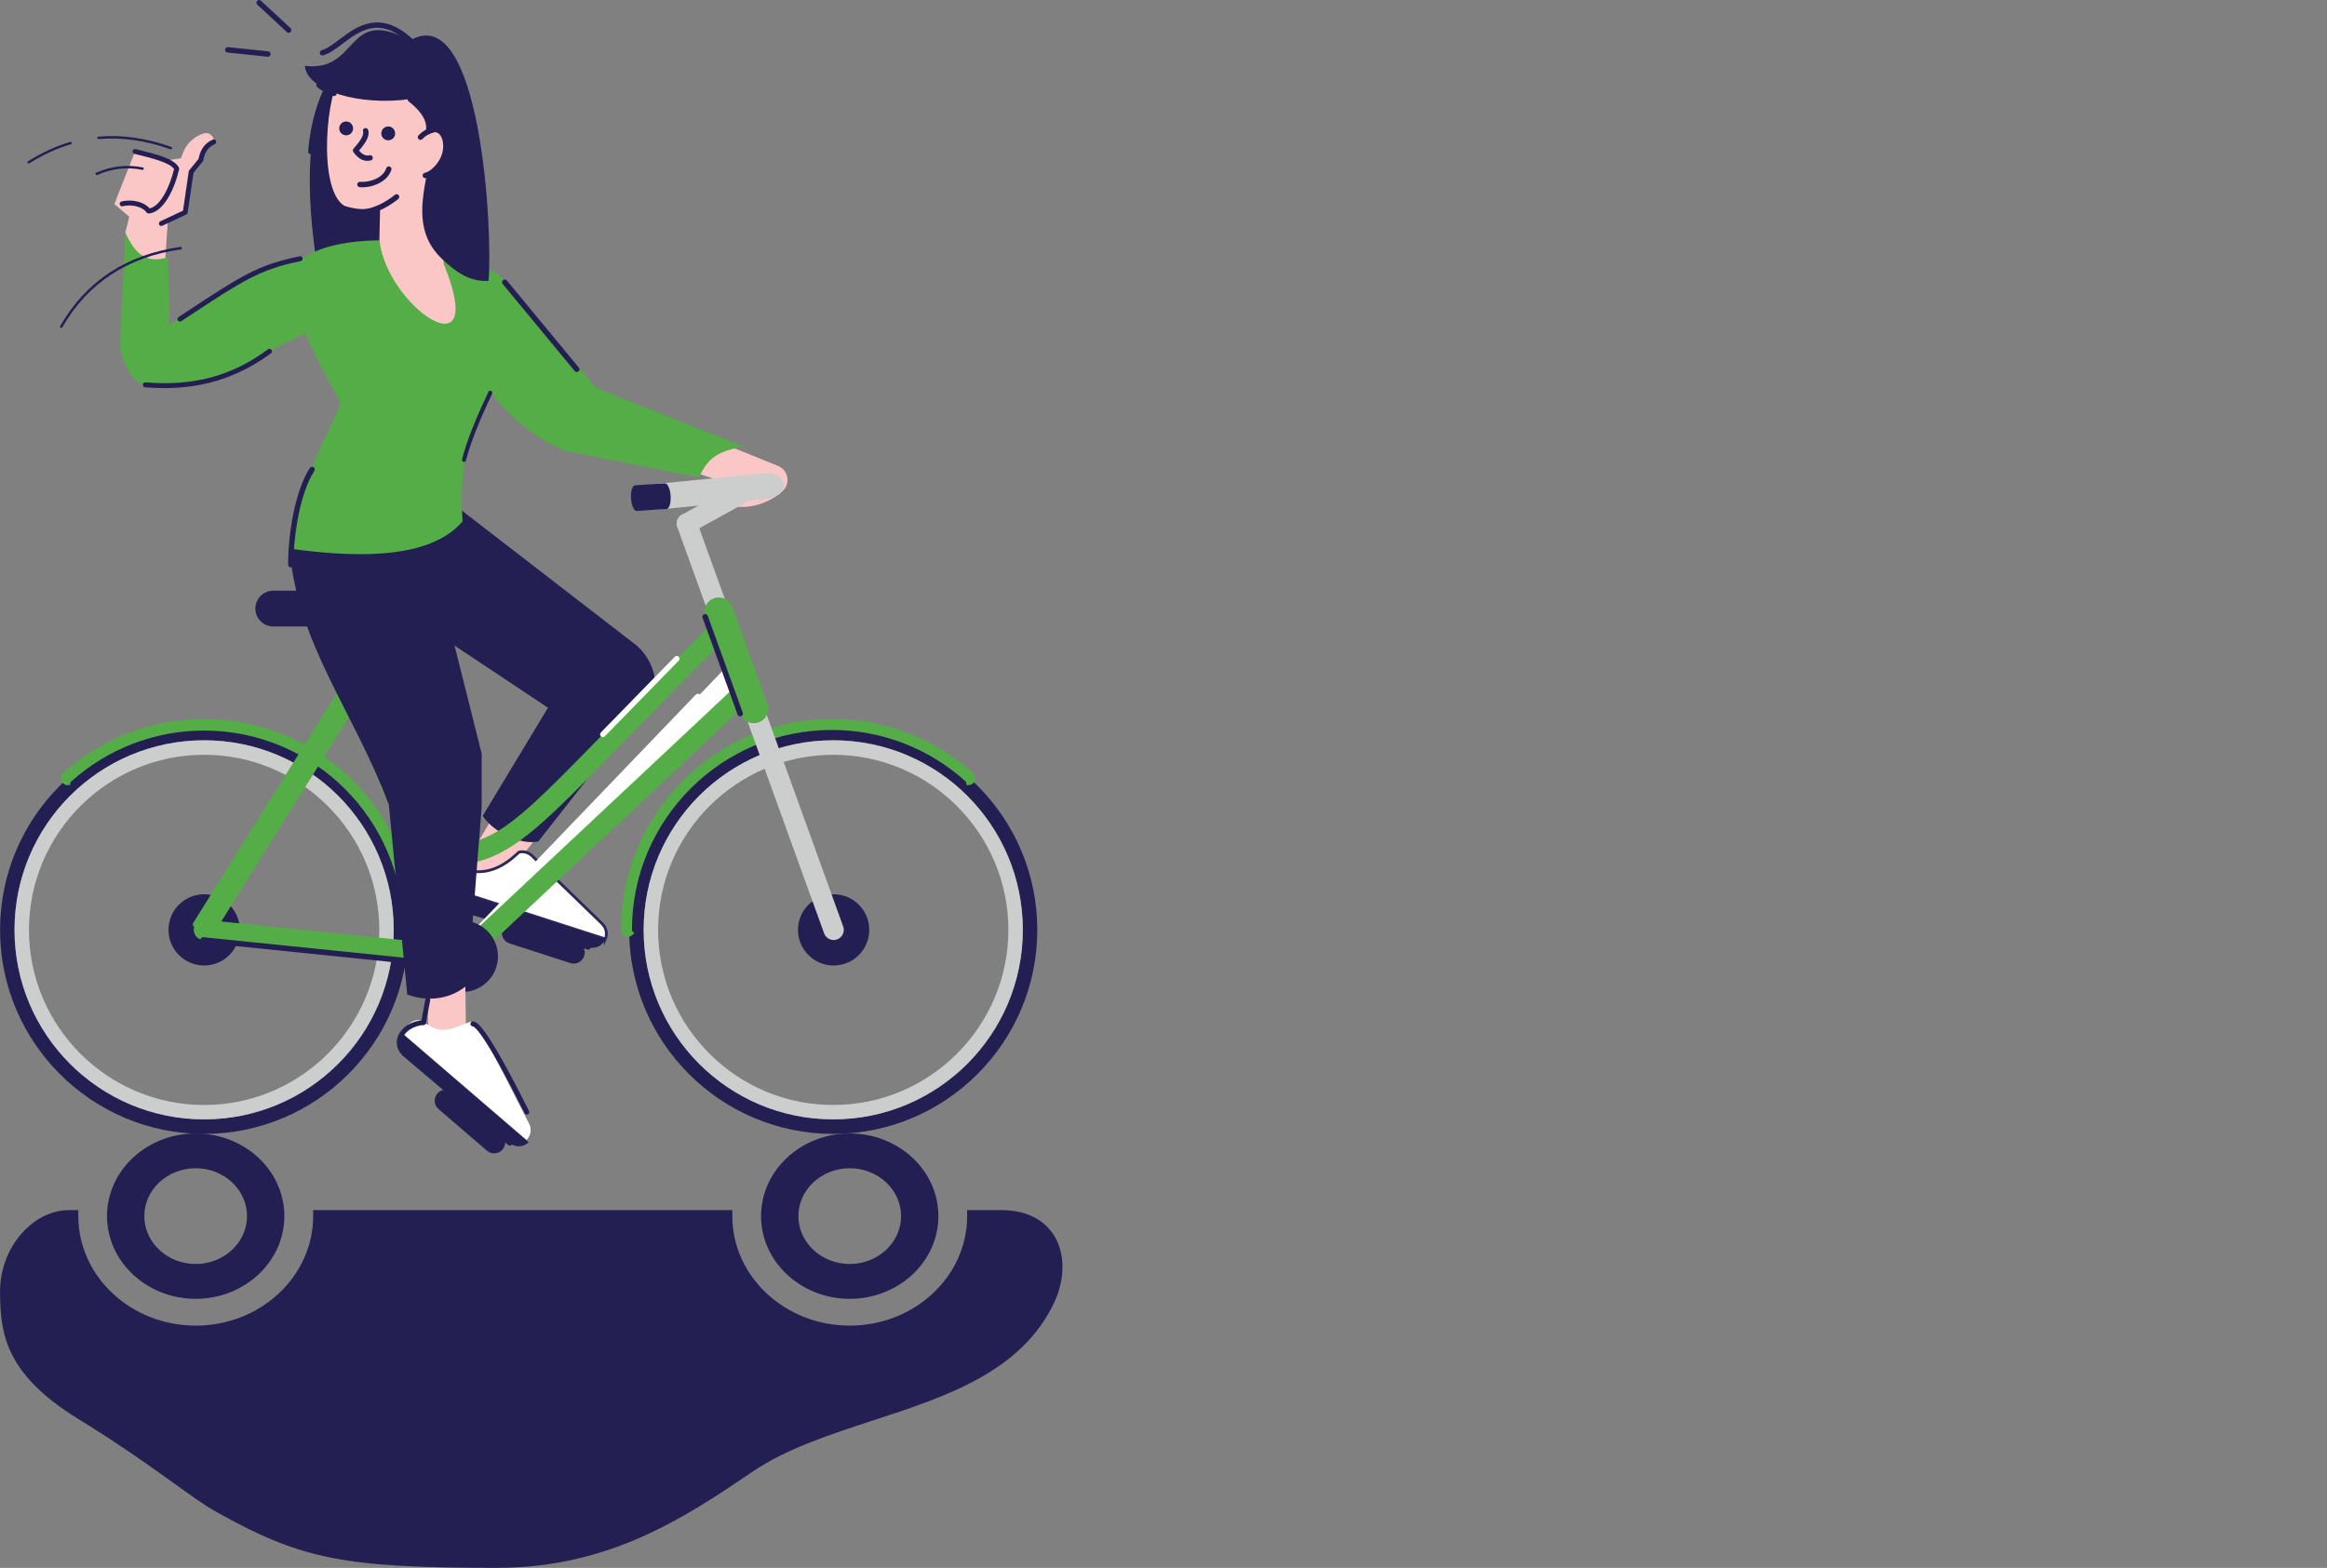 <?xml version="1.0" encoding="UTF-8"?>
<svg id="Layer_2" data-name="Layer 2" xmlns="http://www.w3.org/2000/svg" width="415.98" height="280.35" viewBox="0 0 415.98 280.35">
  <rect x="0" y="0" width="415.98" height="280.35" fill="#808080" stroke="none"/>
  <defs>
    <style>
      .cls-1 {
        fill: #55ad47;
      }

      .cls-2, .cls-3 {
        fill: #fff;
      }

      .cls-4 {
        fill: #55b548;
      }

      .cls-5 {
        fill: #cccecd;
      }

      .cls-6 {
        fill: #231f53;
      }

      .cls-7 {
        fill: #fac6c6;
      }

      .cls-3 {
        stroke: #2b2758;
        stroke-miterlimit: 10;
        stroke-width: .5px;
      }
    </style>
  </defs>
  <g id="Layer_1-2" data-name="Layer 1-2">
    <g>
      <path class="cls-6" d="M34.98,232.24c8.74,0,15.85-6.63,15.85-14.79s-7.11-14.78-15.85-14.78-15.85,6.63-15.85,14.78,7.11,14.79,15.85,14.79ZM34.98,208.89c5.06,0,9.18,3.84,9.18,8.56s-4.12,8.56-9.18,8.56-9.18-3.84-9.18-8.56,4.12-8.56,9.18-8.56ZM151.9,232.24c8.74,0,15.85-6.63,15.85-14.79s-7.11-14.78-15.85-14.78-15.85,6.63-15.85,14.78,7.11,14.79,15.85,14.79ZM151.9,208.89c5.06,0,9.18,3.84,9.18,8.56s-4.12,8.56-9.18,8.56-9.18-3.84-9.18-8.56,4.12-8.56,9.18-8.56ZM188.13,220.48c-1.32-1.87-3.97-4.1-9.14-4.1h-6.1v1.07c0,10.8-9.42,19.58-20.99,19.58s-20.99-8.78-20.99-19.58v-1.07H55.98v1.07c0,10.8-9.42,19.58-20.99,19.58s-20.99-8.78-20.99-19.58v-1.07h-1.64C5.78,216.38.01,223.16.01,230.88s1.03,14.86,14,22.85c7.72,4.75,13.2,8.7,17.21,11.58,3.04,2.19,5.44,3.91,7.52,5.07,15.21,8.47,22.71,9.96,50.16,9.96,20.22,0,33.78-9.17,45.73-17.26,5.98-4.05,13.79-6.59,21.33-9.06,13.14-4.29,26.73-8.72,32.54-21.23,2.03-4.39,1.9-9.11-.36-12.31h0Z"/>
      <path class="cls-7" d="M127.52,88.05l3.41-.76c1.33-.3-1.14-.67-2.32-1.37l-4.89-1.59,5.28-5.11,10.19,4.13c1.79.82,2.14,3.21.66,4.51h0c-2.6,2.29-6.13,3.3-9.5,2.53-1.64-.37-2.7-1.08-2.83-2.35h0Z"/>
      <path class="cls-1" d="M124.98,85.37l-23.98-4.75-10.47-10.23,9.06-5.9,7.09,4.97,26.32,10.39c-4.87.77-6.66,2.32-8.01,5.52h0Z"/>
      <path class="cls-1" d="M80.4,55.31c2.68,10.04,9.92,20.98,20.6,25.31,3.65-1.11,8.43-5.25,5.67-11.17l-15.12-17.04-11.15,2.89h0Z"/>
      <path class="cls-7" d="M110.06,116.32l-23.77-17.24.29,18.91,14.17,6.61-18.15,30.85,7.53,1.63,24.55-30.96c2.73-3.27-1.31-7.11-4.61-9.8h0Z"/>
      <path class="cls-6" d="M113.64,115.29l-39.8-30.73,1.06,26.64,23.06,15.35s18.98-8.56,15.68-11.25h0Z"/>
      <path class="cls-6" d="M86.29,145.88c1.97,3.03,6.84,5.24,9.94,4.58l20.23-25.79c1.56-2.51.14-6.96-2.82-9.38l-15.68,11.25-11.67,19.34Z"/>
      <path class="cls-6" d="M101.95,172.2l-10.87-3.51c-1.04-.33-1.61-1.45-1.27-2.48h0c.33-1.04,1.45-1.61,2.48-1.27l10.87,3.51c1.04.33,1.61,1.45,1.27,2.48h0c-.33,1.04-1.45,1.61-2.48,1.27Z"/>
      <g>
        <path class="cls-3" d="M108.21,167.91h0c.39-.95.16-2.04-.58-2.75l-12.55-12.16c-.61-.58-1.46-.82-2.28-.64-2.91,2.73-5.86,4.33-10.2,3.09-.74.17-1.37.66-1.7,1.34l-.97,1.98h0l28.28,9.13h0Z"/>
        <path class="cls-6" d="M79.93,158.78c-.68,1.39.05,3.06,1.53,3.5l23.72,7.09c1.23.37,2.55-.26,3.03-1.45l-28.28-9.13h0Z"/>
        <path class="cls-6" d="M105.18,169.81s-.08,0-.13-.02l-23.72-7.09c-.23-.07-.37-.32-.3-.55s.31-.37.55-.3l23.72,7.09c.23.07.37.32.3.55-.06.19-.23.31-.42.31h0Z"/>
      </g>
      <path class="cls-2" d="M82.65,172.8c-.45,0-.9-.17-1.25-.5-.72-.69-.74-1.84-.05-2.56l49.48-51.53c.69-.72,1.84-.74,2.56-.05.72.69.74,1.84.05,2.56l-49.48,51.53c-.36.37-.83.56-1.31.56h0Z"/>
      <path class="cls-1" d="M82.65,172.8c-.48,0-.96-.19-1.32-.57-.68-.73-.65-1.87.08-2.56l50.87-47.69c.73-.68,1.87-.65,2.56.08.68.73.65,1.87-.08,2.56l-50.87,47.69c-.35.33-.79.49-1.24.49Z"/>
      <path class="cls-5" d="M82.65,172.8c-.71,0-1.38-.42-1.67-1.12l-24.95-60.35c-.38-.92.06-1.98.98-2.36s1.98.06,2.36.98l24.95,60.35c.38.92-.06,1.98-.98,2.36-.23.09-.46.14-.69.14Z"/>
      <g>
        <path class="cls-4" d="M82.65,172.8c-.71,0-1.38-.42-1.67-1.12l-19.72-47.73c-.38-.92.06-1.98.98-2.36s1.98.06,2.36.98l19.72,47.73c.38.92-.06,1.98-.98,2.36-.23.09-.46.14-.69.14h0Z"/>
        <path class="cls-4" d="M80.97,171.68l-19.72-47.73c-.38-.92.06-1.98.98-2.36s1.98.06,2.36.98l19.72,47.73-3.34,1.38h0Z"/>
        <path class="cls-4" d="M80.97,171.68l-19.72-47.73c-.38-.92.06-1.98.98-2.36s1.98.06,2.36.98l19.72,47.73-3.34,1.38h0Z"/>
      </g>
      <path class="cls-6" d="M36.49,132.37c18.72,0,33.89,15.17,33.89,33.89s-15.17,33.89-33.89,33.89S2.59,184.99,2.59,166.27s15.17-33.89,33.89-33.89h0ZM36.49,129.79C16.38,129.79.01,146.15.01,166.27s16.36,36.48,36.48,36.48,36.48-16.36,36.48-36.48-16.36-36.48-36.48-36.48h0Z"/>
      <path class="cls-5" d="M36.49,134.96c17.26,0,31.31,14.05,31.31,31.31s-14.05,31.31-31.31,31.31-31.31-14.05-31.31-31.31,14.05-31.31,31.31-31.31h0ZM36.49,132.37c-18.72,0-33.89,15.17-33.89,33.89s15.17,33.89,33.89,33.89,33.89-15.17,33.89-33.89-15.17-33.89-33.89-33.89h0Z"/>
      <circle class="cls-6" cx="149.02" cy="166.27" r="6.37"/>
      <circle class="cls-6" cx="36.49" cy="166.27" r="6.37"/>
      <path class="cls-1" d="M82.65,172.8h-.19l-46.16-4.72c-.99-.1-1.72-.99-1.62-1.98.1-.99.99-1.72,1.98-1.62l46.16,4.72c.99.1,1.72.99,1.62,1.98-.1.93-.88,1.63-1.8,1.63h.01Z"/>
      <path class="cls-6" d="M148.95,132.37c18.72,0,33.89,15.17,33.89,33.89s-15.17,33.89-33.89,33.89-33.89-15.17-33.89-33.89,15.17-33.89,33.89-33.89h0ZM148.95,129.79c-20.11,0-36.48,16.36-36.48,36.48s16.36,36.48,36.48,36.48,36.48-16.36,36.48-36.48-16.36-36.48-36.48-36.48h0Z"/>
      <path class="cls-5" d="M148.95,134.96c17.26,0,31.31,14.05,31.31,31.31s-14.05,31.31-31.31,31.31-31.31-14.05-31.31-31.31,14.05-31.31,31.31-31.31h0ZM148.95,132.37c-18.72,0-33.89,15.17-33.89,33.89s15.17,33.89,33.89,33.89,33.89-15.17,33.89-33.89-15.17-33.89-33.89-33.89h0Z"/>
      <path class="cls-6" d="M48.86,105.62h19.53c1.77,0,3.21,1.43,3.21,3.2h0c0,1.77-1.44,3.2-3.21,3.2h-19.53c-1.77,0-3.21-1.43-3.21-3.2h0c0-1.77,1.44-3.2,3.21-3.2Z"/>
      <path class="cls-1" d="M75.31,155.06c-1,0-1.81-.81-1.81-1.81s.81-1.81,1.81-1.81c12.86,0,14.48-1.66,34.31-22.04,4.87-5.01,10.94-11.24,18.49-18.79.71-.71,1.85-.71,2.56,0,.71.71.71,1.85,0,2.56-7.53,7.53-13.59,13.76-18.46,18.76-19.96,20.5-22.52,23.14-36.9,23.14h0Z"/>
      <circle class="cls-6" cx="82.65" cy="171" r="6.37"/>
      <g>
        <path class="cls-1" d="M72.97,167.51c-.68,0-1.24-.55-1.24-1.24,0-19.43-15.81-35.24-35.24-35.24-8.71,0-17.07,3.21-23.55,9.05-.51.46-1.29.42-1.75-.09s-.42-1.29.09-1.75c6.94-6.24,15.89-9.68,25.21-9.68,20.8,0,37.72,16.92,37.72,37.72,0,.68-.55,1.24-1.24,1.24h0Z"/>
        <path class="cls-6" d="M71.73,166.65c-.21,0-.39-.17-.39-.39,0-19.22-15.64-34.85-34.85-34.85-8.61,0-16.88,3.18-23.29,8.95-.16.14-.4.13-.55-.03-.14-.16-.13-.4.03-.55,6.55-5.9,15.01-9.15,23.81-9.15,19.64,0,35.63,15.98,35.63,35.63,0,.21-.17.39-.39.39h0Z"/>
      </g>
      <g>
        <path class="cls-1" d="M112.24,167.51c-.68,0-1.24-.55-1.24-1.24,0-20.8,16.92-37.72,37.72-37.72,9.32,0,18.27,3.44,25.21,9.68.51.46.55,1.24.09,1.75s-1.24.55-1.75.09c-6.48-5.83-14.85-9.05-23.55-9.05-19.43,0-35.24,15.81-35.24,35.24,0,.68-.55,1.24-1.24,1.24h0Z"/>
        <path class="cls-6" d="M113.47,166.76c-.27,0-.5-.22-.5-.5,0-19.7,16.03-35.74,35.74-35.74,8.83,0,17.31,3.26,23.88,9.18.2.18.22.5.04.7-.18.2-.5.22-.7.04-6.39-5.75-14.64-8.92-23.22-8.92-19.16,0-34.75,15.59-34.75,34.75,0,.27-.22.5-.5.5h.01Z"/>
      </g>
      <path class="cls-5" d="M149.02,168.08c-.74,0-1.44-.46-1.7-1.19l-26.25-72.66c-.34-.94.15-1.98,1.09-2.32.94-.34,1.98.15,2.32,1.09l26.25,72.66c.34.94-.15,1.98-1.09,2.32-.2.07-.41.11-.61.11h-.01Z"/>
      <path class="cls-1" d="M134.75,129.32c-1.06,0-2.05-.65-2.43-1.71l-6.26-17.32c-.48-1.34.21-2.82,1.55-3.31s2.82.21,3.31,1.55l6.26,17.32c.48,1.34-.21,2.82-1.55,3.31-.29.1-.59.15-.88.15h0Z"/>
      <path class="cls-2" d="M107.77,131.8c-.12,0-.25-.05-.35-.14-.2-.19-.2-.5,0-.7l13.21-13.53c.19-.2.51-.2.7,0,.2.19.2.5,0,.7l-13.21,13.53c-.1.1-.23.15-.35.15h0Z"/>
      <path class="cls-2" d="M92.76,158.35c-.12,0-.25-.05-.34-.14-.2-.19-.2-.5-.01-.7l31.98-33.31c.19-.2.5-.2.7-.01.2.19.2.5.01.7l-31.98,33.31c-.1.1-.23.15-.36.15Z"/>
      <path class="cls-6" d="M132.32,128.1c-.2,0-.39-.13-.47-.33l-6.26-17.32c-.09-.26.04-.54.3-.63s.54.04.63.3l6.26,17.32c.09.26-.04.54-.3.63-.06.02-.11.03-.17.03h.01Z"/>
      <path class="cls-1" d="M36.49,168.08c-.33,0-.66-.09-.96-.27-.85-.53-1.11-1.65-.58-2.49l26.59-42.59c.53-.85,1.65-1.11,2.49-.58.85.53,1.11,1.65.58,2.49l-26.59,42.59c-.34.55-.93.85-1.54.85h.01Z"/>
      <path class="cls-1" d="M34.95,165.8c-.09,0-.18-.02-.26-.08-.23-.14-.3-.45-.16-.68l26.1-41.8c.15-.23.45-.3.68-.16s.3.45.16.68l-26.1,41.8c-.09.15-.26.23-.42.23h0Z"/>
      <path class="cls-6" d="M78.33,172.86h-.05l-42.02-4.3c-.27-.03-.47-.27-.44-.54.03-.27.28-.47.54-.44l42.02,4.3c.27.03.47.27.44.54-.03.25-.24.44-.49.44Z"/>
      <path class="cls-7" d="M53,100.21c.61.64,16.22,30.42,22.27,46.93l1.3,37.08,6.74.61-.51-36.17c.28-4.33,2.16-10.7.83-14.93l-5.65-17.97-6.09-19.36-18.88,3.81h-.01Z"/>
      <path class="cls-6" d="M51.76,98.11c1.36,17.07,11.59,29.2,17.75,45.84,0,0,17.87-5.21,16.52-9.5l-5.01-19.95-6.81-16.74-22.45.34h0Z"/>
      <path class="cls-6" d="M72.8,177.84l-3.29-33.89,16.59-8.99v9.45l-2.5,31.67c-3.17,2.73-7.24,3.04-10.8,1.76h0Z"/>
      <path class="cls-2" d="M94.13,203.83h0c.72-.72.93-1.82.53-2.76l-8.65-16.93c-.33-.77-1.03-1.32-1.86-1.47-3.74,1.38-5.29,2.58-8.81-.25-.75-.13-1.52.08-2.09.58l-1.66,1.45h0l22.53,19.38h.01Z"/>
      <path class="cls-6" d="M71.96,184.85c-1.17,1.02-1.14,2.84.06,3.82l19.12,15.73c1,.82,2.45.75,3.36-.16l-22.53-19.38h-.01Z"/>
      <path class="cls-6" d="M91.13,204.84c-.1,0-.2-.03-.28-.1l-18.86-15.97c-.19-.16-.21-.44-.05-.62.16-.19.43-.21.62-.05l18.86,15.97c.19.16.21.44.05.62-.09.1-.21.16-.34.16h0Z"/>
      <path class="cls-6" d="M75.71,183.27h-.08c-.24-.04-.4-.28-.35-.51l.76-4.07c.04-.24.27-.4.51-.35.24.04.4.28.35.51l-.76,4.07c-.04.21-.22.36-.43.36h0Z"/>
      <path class="cls-6" d="M72.28,188.87c-.11,0-.23-.04-.31-.13-.98-.98-1.29-2.21-.86-3.39.59-1.62,2.38-2.78,4.57-2.97.24-.02.46.16.48.4.02.24-.16.46-.4.48-1.82.16-3.35,1.12-3.81,2.39-.31.85-.08,1.73.65,2.46.17.17.17.45,0,.62-.09.09-.2.13-.31.13h-.01Z"/>
      <path class="cls-6" d="M94.17,199.29c-.16,0-.32-.09-.39-.24-7.14-14.26-8.91-15.5-9.28-15.53-.24-.02-.43-.23-.41-.47s.19-.43.44-.41c.61.02,2.05.06,10.04,16.02.11.22.02.48-.2.59-.06.03-.13.05-.2.05h0Z"/>
      <path class="cls-6" d="M87.05,205.76l-8.66-7.45c-.83-.71-.92-1.96-.21-2.78h0c.71-.83,1.96-.92,2.78-.21l8.66,7.45c.83.71.92,1.96.21,2.78h0c-.71.83-1.96.92-2.78.21Z"/>
      <polygon class="cls-1" points="29.33 58.65 38.22 53.26 48.22 47.84 54.63 46.01 58.1 49.68 57.26 55.49 54.67 59.55 48.52 62.56 41.21 66.79 36.32 68.42 31.49 67.06 29.33 58.65"/>
      <path class="cls-6" d="M73.32,7.24c-17.76-.56-22.11,18.9-14.06,53.42l16.46,1.94s-2.4-55.36-2.4-55.36Z"/>
      <path class="cls-1" d="M90.09,50.18l13.88,21.31,15.72,8.89-3.55,1.5-15.74-2-19.42-23.15c-.84-1-1.29-2.26-1.27-3.56h0c.04-3.57,3.45-6.15,6.89-5.2l.5.14c1.2.33,2.26,1.06,2.98,2.08h0Z"/>
      <path class="cls-1" d="M51.76,98.11c9.95,1.32,24.64,2.5,30.93-4.89-1.7-22.43,11.32-25.74,8.91-30.55l-5.76-12.45-2.3-4.68s-11.37-2.56-15.86-2.56c0,0-14.31-.15-15.12,6.27-.81,6.43,2.8,12.53,8.28,22.75,0,1.53-9.09,17.21-9.09,26.09v.02Z"/>
      <path class="cls-7" d="M81.5,23.95c-1.01,8.58-10.36,11.44-10.36,11.44-2.94,1.92-6.11,2.62-9.65,1.38-4.81-3.14-3.14-20.86-.24-23.76,0,0,6.5-6.43,12.07-5.77,5.53.65,9.19,8.14,8.18,16.72h0Z"/>
      <path class="cls-7" d="M79.55,12.02l.98,3.63c1.15,4.27,1.24,8.77.26,13.08l-2.41,10.61.95,7.86c8.26,20.33-10.37,7.5-11.51-4.37l.16-6.98s11.57-23.83,11.57-23.83Z"/>
      <path class="cls-6" d="M73.32,17.71c-9.1,1.29-18.46-1.52-18.83-5.94,9.81,1.21,7.17-10.86,18.83-4.54,12.6-7.43,14.82,34.3,14.01,43.01-2.51.07-4.84-.56-8.45-4.08-9.1-8.88,4.08-21.79-5.56-28.45Z"/>
      <path class="cls-7" d="M79.5,26.44c-.16,2.26-1.53,4.44-3.06,4.87-1.54.43-2.66-1.05-2.5-3.31s1.53-4.44,3.06-4.87c1.54-.43,2.66,1.05,2.5,3.31Z"/>
      <path class="cls-6" d="M70.63,23.71c.08.68-.41,1.29-1.09,1.37-.68.08-1.29-.41-1.37-1.09s.41-1.29,1.09-1.37,1.29.41,1.37,1.09Z"/>
      <circle class="cls-6" cx="61.88" cy="22.96" r="1.24"/>
      <path class="cls-6" d="M64.77,33.49c-.16,0-.31,0-.47-.02-.26-.02-.46-.25-.44-.52.02-.26.26-.46.52-.44,1.61.13,4.1-.64,4.67-2.43.08-.25.35-.39.6-.31s.39.35.31.6c-.63,2-3.09,3.12-5.2,3.12h.01Z"/>
      <path class="cls-6" d="M65.4,28.75c-.81-.1-1.56-.62-2.23-1.57-.13-.18-.12-.43.03-.6.91-1.03,1.93-2.31,1.7-3.06-.08-.25.06-.52.31-.6s.52.06.6.31c.34,1.06-.39,2.25-1.63,3.69.6.72,1.21,1,1.87.84.26-.06.52.1.58.35.06.26-.1.52-.35.58-.3.07-.59.09-.87.06h-.01Z"/>
      <path class="cls-6" d="M63.82,38.5c-.82,0-1.65-.11-2.47-.33-.26-.07-.41-.33-.34-.59s.33-.41.59-.34c2.97.79,6-.02,9-2.41.21-.17.51-.13.67.08.17.21.13.51-.08.68-2.44,1.94-4.91,2.91-7.37,2.91Z"/>
      <path class="cls-6" d="M57.59,9.92c-.19-.02-.35-.15-.41-.35-.07-.26.08-.52.33-.59.97-.27,2.03-1.08,3.16-1.93,3.04-2.29,7.21-5.42,12.97-.17.2.18.21.48.03.68s-.48.21-.68.03c-5.17-4.72-8.66-2.09-11.74.22-1.2.91-2.34,1.76-3.48,2.08-.06.02-.13.02-.19.02h0Z"/>
      <path class="cls-6" d="M59.64,17.17s-.09-.02-.13-.03c-1.31-.54-2.23-1.06-2.81-1.57-.2-.18-.22-.48-.04-.68.17-.2.48-.22.68-.04.5.44,1.35.91,2.54,1.41.25.1.36.38.26.63-.08.2-.29.32-.5.29h0Z"/>
      <path class="cls-6" d="M55.51,27.58c-.25-.03-.44-.26-.42-.52.32-3.94,1.18-7.53,2.57-10.65.11-.24.39-.35.63-.24s.35.39.24.63c-1.34,3.02-2.18,6.5-2.49,10.33-.02.26-.25.46-.52.44h-.02,0Z"/>
      <path class="cls-6" d="M51.98,101.46c-.25,0-.46-.21-.46-.47-.09-4.67,1.09-13.07,3.87-17.32.15-.22.44-.28.67-.14.22.15.28.44.14.67-2.69,4.1-3.81,12.28-3.72,16.77,0,.27-.21.48-.47.49h-.03Z"/>
      <path class="cls-6" d="M75.97,31.85c-.2-.02-.37-.17-.41-.37-.06-.26.1-.52.36-.57,1.38-.31,3.15-2.34,3.29-4.4.08-1.17-.21-2.15-.77-2.61-.31-.26-.69-.33-1.12-.21-.26.07-.52-.08-.59-.33-.07-.26.08-.52.33-.59.72-.2,1.43-.07,1.98.39.82.67,1.23,1.91,1.13,3.42-.17,2.54-2.28,4.88-4.04,5.27-.05,0-.11,0-.16,0Z"/>
      <path class="cls-6" d="M75.11,25c-.1,0-.2-.06-.28-.13-.19-.18-.2-.49-.01-.68.68-.71,1.48-1.18,2.42-1.42.26-.07.52.09.58.35.07.26-.09.52-.35.58-.76.2-1.41.57-1.96,1.16-.11.11-.26.16-.4.14Z"/>
      <path class="cls-6" d="M76.56,23.98h-.03c-.26-.05-.43-.3-.39-.56.3-1.68-.71-3.42-3.12-5.32-.16-.13-.22-.35-.15-.54.07-.2.26-.32.47-.31,1.86.08,2.97-.79,3.82-1.66.18-.19.49-.19.68,0,.19.18.2.49.01.68-.75.77-1.77,1.63-3.31,1.88,2.04,1.86,2.87,3.66,2.54,5.46-.05.25-.28.42-.53.39v-.02Z"/>
      <path class="cls-6" d="M40.67,9.39c-.26-.03-.45-.27-.42-.53.03-.26.26-.46.53-.43l7.17.75h0c.26.03.45.27.42.53-.03.26-.26.46-.53.43l-7.17-.75h0Z"/>
      <path class="cls-6" d="M51.55,5.86c-.1,0-.19-.05-.27-.12l-5.28-4.9c-.19-.18-.21-.48-.03-.68.18-.19.48-.21.68-.03l5.28,4.9c.19.18.21.48.03.68-.11.12-.26.17-.41.15Z"/>
      <path class="cls-7" d="M29.12,52.75l.89-13.33-6.9-.67-.7,2.81s2.4,14.57,6.71,11.19Z"/>
      <path class="cls-1" d="M33.12,68.97h-6.39c-3.39.28-5.97-6.17-5.18-9.47l.86-17.93c1.86,4.2,3.98,5.51,7.6,4.44l.28,12.27c9.1-1.49,11.16,10,2.82,10.68h0Z"/>
      <path class="cls-6" d="M35.82,68.8c-3.08.6-6.35.74-9.88.45-.24-.02-.42-.23-.4-.48.02-.24.23-.42.48-.4,8.62.7,15.37-1.12,21.89-5.91.2-.14.47-.1.62.1.14.2.1.47-.09.62-3.94,2.89-8.07,4.74-12.61,5.62h0Z"/>
      <path class="cls-6" d="M32.2,57.49c-.15,0-.31-.06-.4-.2-.13-.2-.08-.48.13-.61l.71-.47c10.59-6.97,13.43-8.85,20.93-10.38.24-.05.47.1.52.34s-.1.47-.34.52c-7.34,1.5-10.15,3.36-20.63,10.26l-.71.47c-.06.04-.14.07-.21.07Z"/>
      <path class="cls-7" d="M23.11,38.76l-2.67-2.28,3.71-9.42,5.76,1.6,2.44-.36.35-.94c.62-1.69,2-2.99,3.73-3.51h0c.97-.29,1.92.52,1.78,1.53-1,.64-2.07,1.47-2.06,2.48,0,.27-.06.53-.23.74l-1.74,2.13-1.05,7.23-4.28,2.01-5.73-1.22h0Z"/>
      <path class="cls-6" d="M26.57,38.16c-.17,0-.33-.07-.42-.22-.43-.75-2.29-1.53-4.21-1.06-.24.06-.47-.09-.53-.32-.06-.24.09-.47.32-.53,2.1-.51,4.18.2,5,1.23,1.94-.4,3.58-3.74,4.39-7.03-.78-1.16-3.85-1.92-6.83-2.66l-.26-.06c-.24-.06-.38-.3-.32-.53.06-.24.3-.38.53-.32l.26.06c3.58.89,6.67,1.65,7.48,3.25.05.09.06.2.04.3-.83,3.52-2.76,7.7-5.46,7.91v-.02Z"/>
      <path class="cls-6" d="M28.88,40.41c-.18,0-.35-.08-.43-.25-.1-.22,0-.48.21-.59l4.06-1.91,1.02-7c0-.08.04-.15.1-.22l1.66-2.04c.32-1.7,1.15-2.83,2.53-3.43.22-.1.48,0,.58.23.1.22,0,.48-.23.58-1.14.5-1.78,1.42-2.04,2.89,0,.08-.04.15-.09.2l-1.66,2.03-1.04,7.11c-.02.15-.11.27-.25.34l-4.28,2.01s-.1.04-.15.04h.01Z"/>
      <path class="cls-6" d="M30.57,26.69s-.06,0-.09,0c-4.44-1.58-8.76-2.19-12.87-1.82h0c-.12,0-.23-.08-.24-.2s.08-.23.2-.24c.09,0,.18-.02.27-.02,4.09-.32,8.39.3,12.79,1.87.11.04.17.17.13.28-.03.08-.11.14-.19.15h0Z"/>
      <path class="cls-6" d="M5.13,29.25c-.08,0-.16-.03-.2-.1-.07-.1-.04-.24.07-.3,2.44-1.55,4.98-2.72,7.55-3.47.12-.03.24.03.27.15.03.12-.03.24-.15.27-2.54.74-5.04,1.89-7.44,3.42-.03.02-.07.03-.1.03Z"/>
      <path class="cls-6" d="M10.96,58.65s-.09,0-.13-.03c-.11-.06-.14-.2-.08-.3,4.6-8.03,11.84-12.79,21.51-14.17.14-.02.23.07.25.19s-.07.23-.19.25c-9.53,1.35-16.66,6.05-21.19,13.95-.04.07-.1.1-.17.11Z"/>
      <path class="cls-6" d="M17.3,31.3c-.09,0-.18-.04-.22-.13-.05-.11,0-.24.11-.29,2.76-1.2,5.56-1.51,8.33-.94.12.02.2.14.17.26-.02.12-.14.2-.26.17-2.68-.56-5.39-.25-8.07.91-.02,0-.05.02-.07.02h0Z"/>
      <path class="cls-6" d="M82.66,82.42c.05.07.12.13.2.16.19.07.38-.04.43-.23.78-3.04,2.31-6.95,4.68-11.95.08-.18,0-.4-.17-.5-.18-.1-.39-.04-.47.14-2.4,5.04-3.94,8.99-4.73,12.08-.03.11,0,.22.05.31h.01Z"/>
      <path class="cls-6" d="M103.21,66.51c-.17.04-.35-.02-.47-.16l-12.88-15.58c-.17-.2-.14-.51.06-.68.21-.17.51-.14.68.06l12.88,15.58c.17.2.14.51-.06.68-.06.05-.13.08-.21.1Z"/>
      <path class="cls-5" d="M122.79,95.42c-.64,0-1.25-.34-1.59-.93-.48-.87-.17-1.98.71-2.46l11.64-6.44c.87-.48,1.98-.17,2.46.71.48.87.17,1.98-.71,2.46l-11.64,6.44c-.28.15-.58.23-.87.23h0Z"/>
      <path class="cls-5" d="M137.13,89.2l-19.75,1.95c-1.79.18-3.34-.7-3.47-1.97h0c-.13-1.26,1.23-2.43,3.02-2.61l19.75-1.95c1.79-.18,3.34.7,3.47,1.97h0c.13,1.26-1.23,2.43-3.02,2.61h0Z"/>
      <path class="cls-6" d="M119.15,91.02l-5.33.34c-.48.03-.94-.97-1.02-2.24h0c-.08-1.27.24-2.32.73-2.35l5.33-.34c.48-.03.94.97,1.02,2.24h0c.08,1.27-.24,2.32-.73,2.35Z"/>
    </g>
  </g>
</svg>